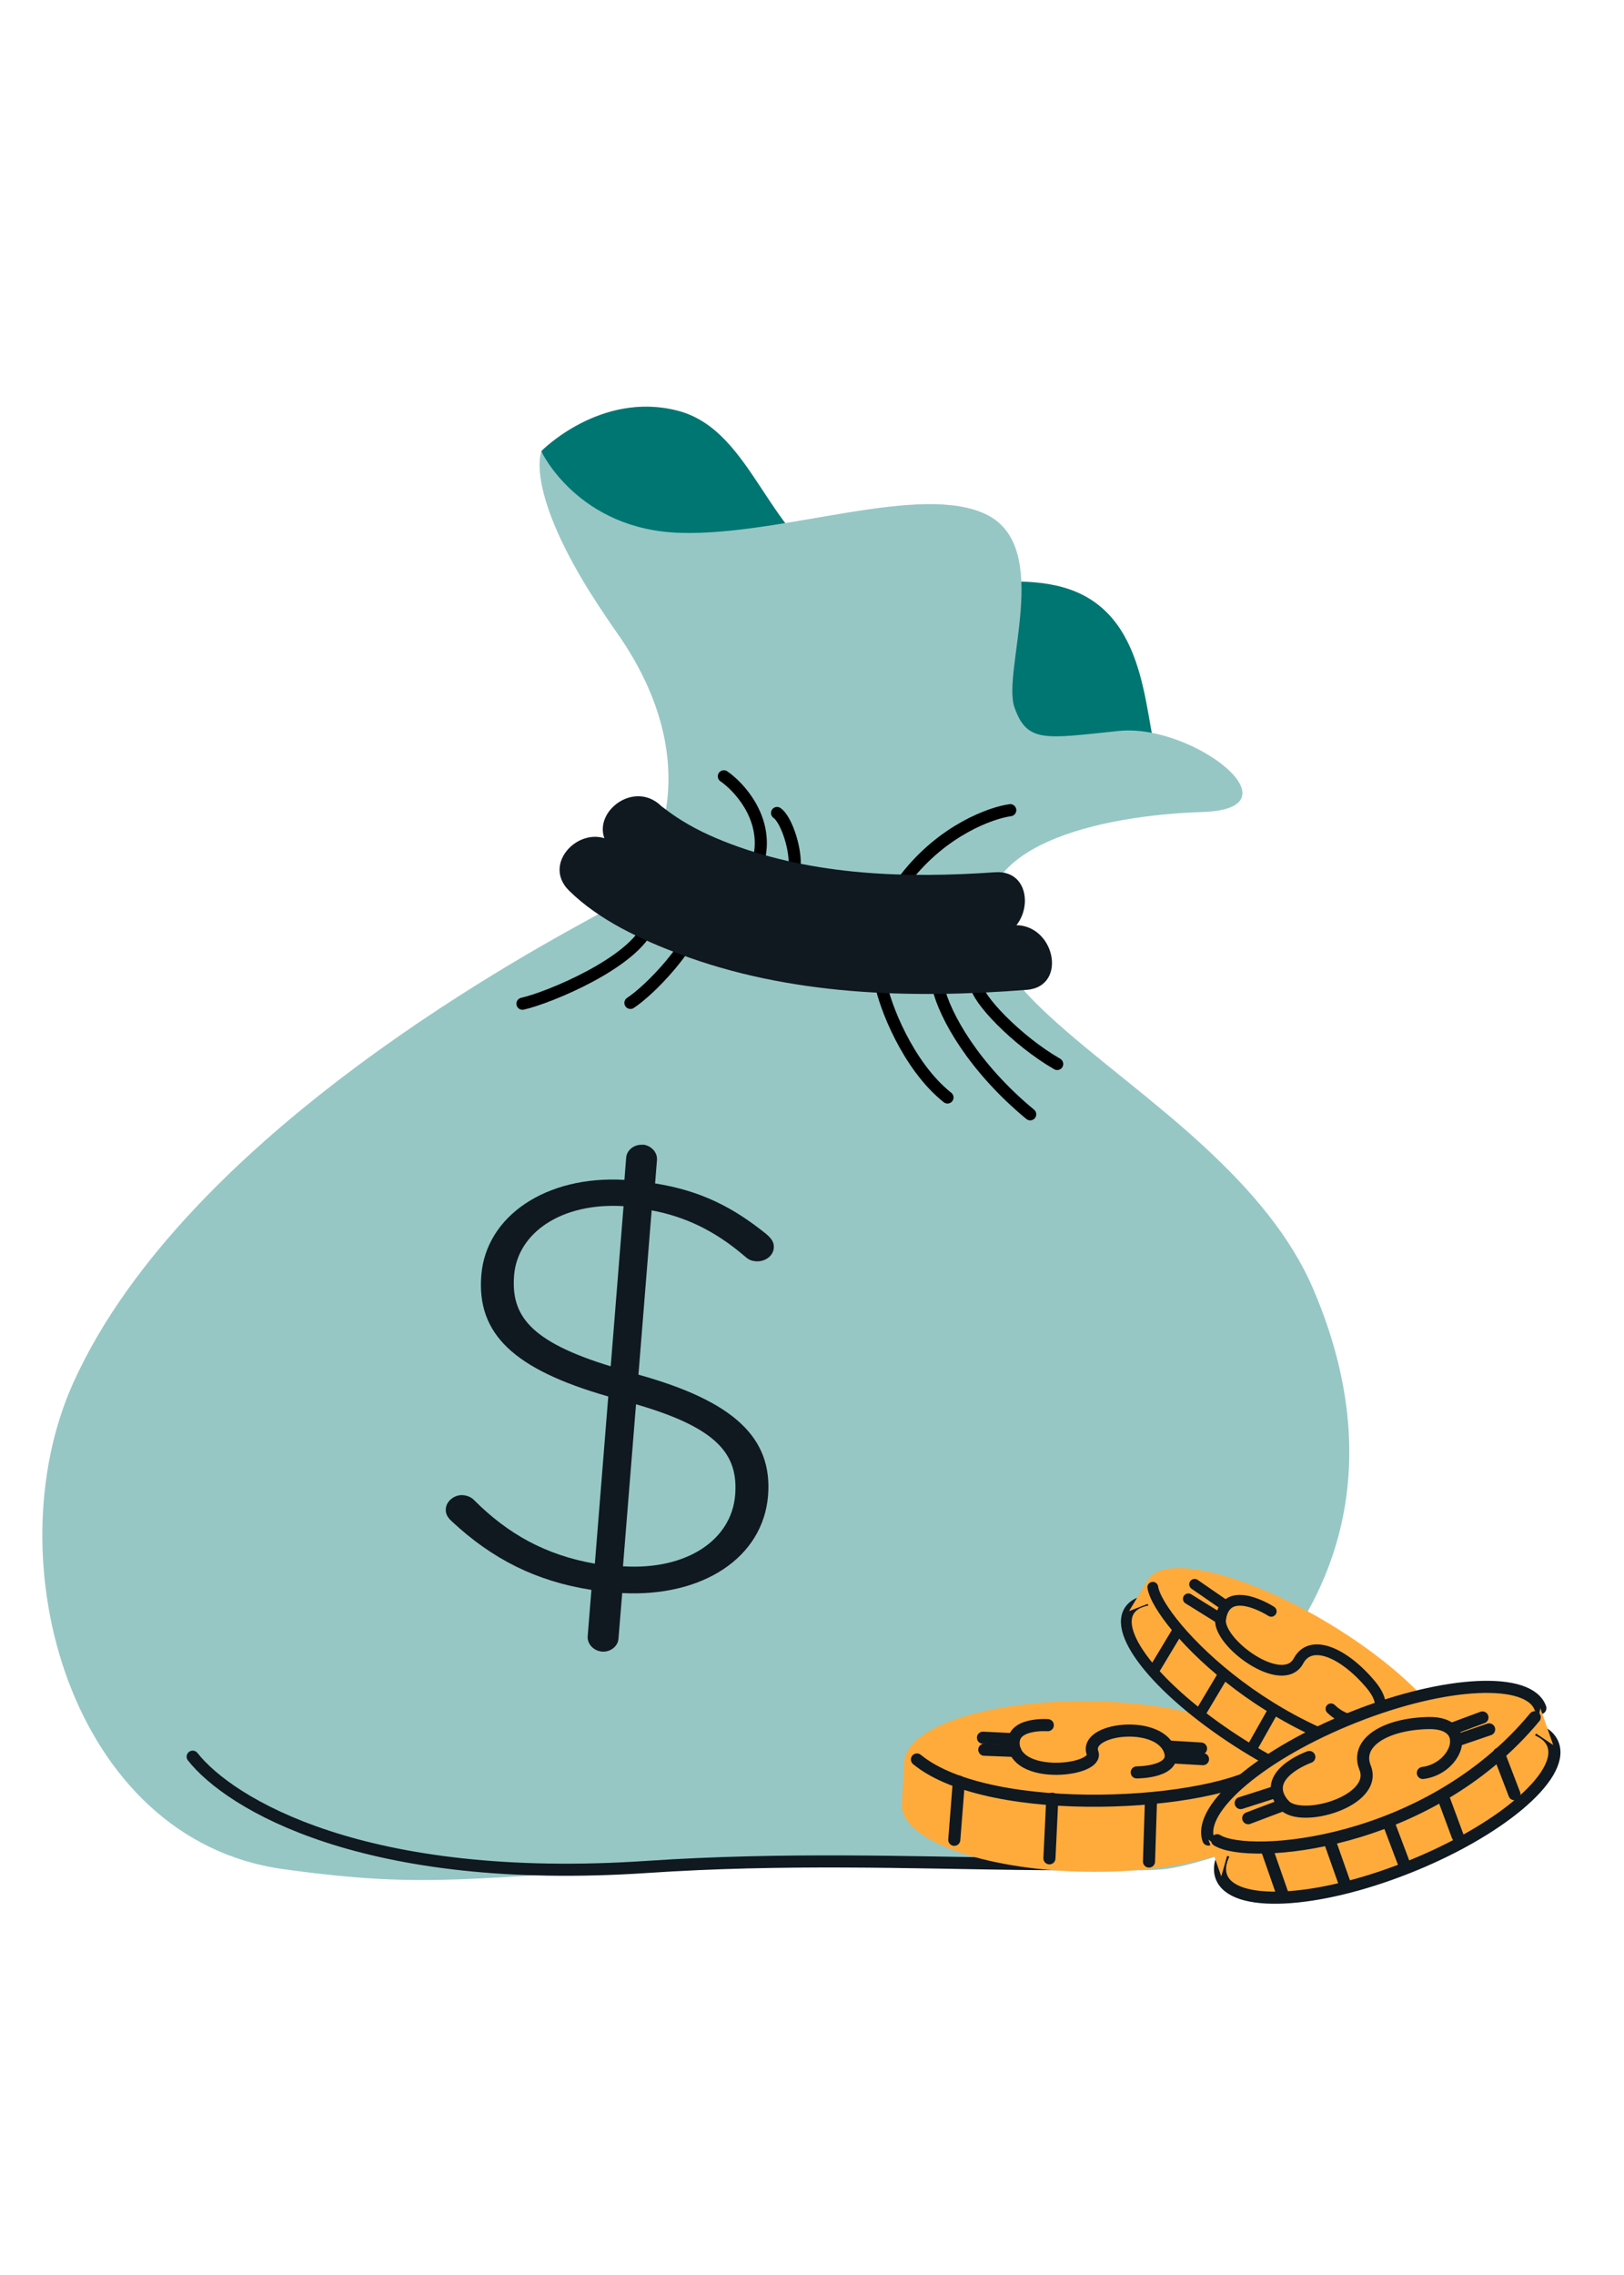 <svg width="100" height="140" viewBox="0 0 100 140" fill="none" xmlns="http://www.w3.org/2000/svg">
<path d="M33.337 27.755C33.337 27.755 36.979 24.044 41.733 25.274C46.486 26.503 47.291 33.543 52.249 35.395C57.208 37.239 63.525 34.223 67.466 37.099C71.399 39.975 70.295 46.782 72.035 47.968C73.775 49.155 55.813 49.22 55.813 49.22C55.813 49.22 35.742 33.133 33.484 28.308" fill="#007672"/>
<path d="M80.678 111.628C78.797 112.969 74.144 114.7 71.774 115.017C69.403 115.334 53.927 114.638 41.427 115.017C28.928 115.396 26.822 116.333 17.398 115.017C4.367 113.198 -0.44 96.03 4.525 85.067C11.524 69.613 33.427 58.154 36.974 56.186C40.52 54.217 43.814 47.17 37.951 38.884C37.759 38.612 37.574 38.346 37.403 38.089C37.026 37.529 36.677 36.999 36.358 36.492C36.337 36.454 36.315 36.424 36.294 36.394C32.343 30.027 33.336 27.784 33.336 27.784C33.336 27.784 35.594 32.616 41.915 32.792C48.236 32.968 56.737 29.651 60.784 31.685C64.831 33.725 61.685 41.319 62.467 43.532C63.249 45.745 64.349 45.45 68.892 44.981C73.443 44.511 80.195 49.779 74.034 49.971C67.873 50.163 59.087 52.017 61.106 57.919C61.387 58.751 61.897 59.575 62.578 60.405C62.578 60.405 62.586 60.42 62.593 60.427C62.614 60.458 62.636 60.48 62.665 60.511C62.7 60.557 62.736 60.602 62.779 60.648C62.801 60.671 62.822 60.701 62.851 60.732C64.935 63.131 68.352 65.614 71.737 68.452L71.774 68.483C72.6 69.175 73.426 69.889 74.228 70.64C76.976 73.185 79.455 76.027 80.873 79.343C86.942 93.544 78.54 101.394 79.063 101.78C79.586 102.174 82.558 110.294 80.677 111.635L80.678 111.628Z" fill="#96C7C5"/>
<path d="M39.575 70.436C40.086 70.481 40.49 70.908 40.454 71.382L40.338 72.827C43.161 73.273 45.143 74.303 47.16 75.921C47.494 76.205 47.673 76.433 47.647 76.796C47.61 77.3 47.102 77.656 46.547 77.618C46.31 77.596 46.118 77.546 45.858 77.308C44.039 75.748 42.201 74.871 40.126 74.484L39.313 84.595C45.22 86.237 47.575 88.496 47.294 92.037C46.982 95.866 43.258 98.29 38.313 98.035L38.083 100.85C38.047 101.317 37.576 101.682 37.065 101.637C36.554 101.593 36.151 101.165 36.187 100.691L36.418 97.839C33.003 97.309 30.296 95.931 27.824 93.624C27.563 93.387 27.422 93.16 27.453 92.834C27.489 92.367 27.998 91.966 28.509 92.011C28.865 92.036 29.09 92.206 29.198 92.32C31.255 94.377 33.57 95.692 36.629 96.226L37.455 85.937C31.63 84.268 29.347 82.086 29.637 78.478C29.929 74.834 33.625 72.327 38.45 72.609L38.557 71.238C38.593 70.771 39.064 70.406 39.575 70.451L39.575 70.436ZM37.605 84.085L38.396 74.226C34.564 73.988 31.866 75.877 31.657 78.477C31.459 80.929 32.6 82.551 37.598 84.078L37.605 84.085ZM39.163 86.425L38.361 96.388C42.312 96.636 45.047 94.748 45.268 92C45.466 89.511 44.207 87.878 39.163 86.417L39.163 86.425Z" fill="#101820"/>
<path d="M11.864 108.104C14.14 110.988 22.393 116.066 39.871 114.886C56.541 113.76 72.159 116.076 74.602 113.198" stroke="#101820" stroke-width="0.745" stroke-linecap="round" stroke-linejoin="round"/>
<path d="M32.171 61.767C33.754 61.42 39.127 59.216 39.982 56.881" stroke="black" stroke-width="0.745" stroke-linecap="round" stroke-linejoin="round"/>
<path d="M44.572 47.773C45.472 48.389 47.176 50.208 46.793 52.556" stroke="black" stroke-width="0.745" stroke-linecap="round" stroke-linejoin="round"/>
<path d="M47.848 50.031C48.362 50.373 48.97 52.03 48.936 53.209M62.208 49.858C61.023 50.02 58.082 51.075 55.795 53.998" stroke="black" stroke-width="0.745" stroke-linecap="round" stroke-linejoin="round"/>
<path d="M57.765 60.741C58.172 62.522 59.98 65.721 63.436 68.574" stroke="black" stroke-width="0.745" stroke-linecap="round" stroke-linejoin="round"/>
<path d="M60.127 60.613C60.104 61.399 62.584 64.027 65.098 65.477" stroke="black" stroke-width="0.745" stroke-linecap="round" stroke-linejoin="round"/>
<path d="M54.242 60.546C54.452 61.771 55.86 65.566 58.342 67.537" stroke="black" stroke-width="0.745" stroke-linecap="round" stroke-linejoin="round"/>
<path d="M38.819 61.717C39.864 61.043 42.802 58.26 43.64 55.203" stroke="black" stroke-width="0.745" stroke-linecap="round" stroke-linejoin="round"/>
<path d="M35.042 54.809C36.89 56.63 39.455 57.811 41.842 58.712C48.628 61.262 56.069 61.471 63.214 60.914C65.811 60.715 64.931 56.739 62.356 56.939C55.942 57.436 49.223 57.144 43.142 54.859C41.709 54.319 40.435 53.726 39.152 52.886C38.788 52.646 38.439 52.383 38.09 52.121C37.654 51.803 38.43 52.457 38.069 52.105C36.214 50.277 33.173 52.973 35.042 54.809Z" fill="#101820"/>
<path d="M37.691 52.324C39.243 53.861 41.366 54.881 43.37 55.667C48.943 57.848 55.149 58.147 61.049 57.732C63.623 57.554 63.882 53.493 61.278 53.677C55.809 54.06 50.142 53.881 44.964 51.926C43.774 51.476 42.668 50.961 41.612 50.255C41.299 50.045 41.001 49.821 40.696 49.59C40.332 49.319 41.042 49.926 40.725 49.613C38.877 47.777 35.836 50.473 37.699 52.317L37.691 52.324Z" fill="#101820"/>
<path d="M67.344 104.691C61.027 104.564 55.805 106.229 55.68 108.408L55.532 111.007C55.407 113.187 60.428 115.056 66.746 115.183C73.063 115.309 78.285 113.644 78.41 111.465L78.558 108.866C78.683 106.687 73.662 104.817 67.344 104.691Z" fill="#FFAB3C"/>
<path d="M75.693 113.286L75.86 109.854" stroke="#101820" stroke-width="0.745" stroke-linecap="round" stroke-linejoin="round"/>
<path d="M70.751 114.556L70.872 110.789" stroke="#101820" stroke-width="0.745" stroke-linecap="round" stroke-linejoin="round"/>
<path d="M64.62 114.358L64.795 110.691" stroke="#101820" stroke-width="0.745" stroke-linecap="round" stroke-linejoin="round"/>
<path d="M58.761 113.218L59.043 109.636" stroke="#101820" stroke-width="0.745" stroke-linecap="round" stroke-linejoin="round"/>
<path d="M78.021 108.761C74.844 111.161 60.988 111.994 56.463 108.276" stroke="#101820" stroke-width="0.745" stroke-linecap="round" stroke-linejoin="round"/>
<path d="M69.997 109.071C69.997 109.071 72.638 109.078 71.988 107.626C71.182 105.828 66.738 106.377 67.274 107.872C67.665 108.96 62.695 109.543 62.422 107.408C62.24 105.99 64.52 106.165 64.52 106.165" stroke="#101820" stroke-width="0.745" stroke-linecap="round" stroke-linejoin="round"/>
<path d="M74.076 108.256L72.104 108.143" stroke="#101820" stroke-width="0.745" stroke-linecap="round" stroke-linejoin="round"/>
<path d="M73.955 107.603L71.972 107.483" stroke="#101820" stroke-width="0.745" stroke-linecap="round" stroke-linejoin="round"/>
<path d="M62.515 107.749L60.609 107.675" stroke="#101820" stroke-width="0.745" stroke-linecap="round" stroke-linejoin="round"/>
<path d="M62.435 107.028L60.527 106.936" stroke="#101820" stroke-width="0.745" stroke-linecap="round" stroke-linejoin="round"/>
<path d="M88.246 110.41C89.23 108.774 85.837 104.927 80.667 101.816C75.497 98.705 70.508 97.509 69.524 99.144C68.54 100.78 71.933 104.627 77.103 107.738C82.273 110.849 87.262 112.045 88.246 110.41Z" fill="#FFAB3C" stroke="#101820" stroke-width="0.662" stroke-linecap="round" stroke-linejoin="round"/>
<path d="M89.397 108.496C90.381 106.861 86.988 103.013 81.818 99.902C76.648 96.791 71.659 95.595 70.675 97.231C69.691 98.866 73.085 102.714 78.254 105.825C83.424 108.936 88.413 110.132 89.397 108.496Z" fill="#FFAB3C"/>
<path d="M69.523 99.144L70.675 97.231L70.759 98.667L69.523 99.144Z" fill="#FFAB3C"/>
<path d="M88.245 110.41L89.396 108.497L88.092 109.148L88.245 110.41Z" fill="#FFAB3C"/>
<path d="M70.985 97.677C71.319 99.872 78.867 107.979 88.776 108.549" stroke="#101820" stroke-width="0.662" stroke-linecap="round" stroke-linejoin="round"/>
<path d="M71.103 102.707L72.548 100.305" stroke="#101820" stroke-width="0.662" stroke-linecap="round" stroke-linejoin="round"/>
<path d="M73.974 105.319L75.353 103.01" stroke="#101820" stroke-width="0.662" stroke-linecap="round" stroke-linejoin="round"/>
<path d="M77.158 107.461L78.433 105.204" stroke="#101820" stroke-width="0.662" stroke-linecap="round" stroke-linejoin="round"/>
<path d="M80.48 109.034L81.693 106.921" stroke="#101820" stroke-width="0.662" stroke-linecap="round" stroke-linejoin="round"/>
<path d="M84.549 110.286L85.759 108.118" stroke="#101820" stroke-width="0.662" stroke-linecap="round" stroke-linejoin="round"/>
<path d="M78.278 99.16C78.278 99.16 75.503 97.358 75.161 99.623C74.941 101.077 78.978 104.035 79.959 102.206C80.695 100.831 82.703 101.645 84.4 103.661C86.207 105.806 83.49 106.658 81.957 105.158" stroke="#101820" stroke-width="0.662" stroke-linecap="round" stroke-linejoin="round"/>
<path d="M73.174 98.389L75.16 99.623" stroke="#101820" stroke-width="0.662" stroke-linecap="round" stroke-linejoin="round"/>
<path d="M73.559 97.496L75.477 98.82" stroke="#101820" stroke-width="0.662" stroke-linecap="round" stroke-linejoin="round"/>
<path d="M84.69 105.614L86.467 106.793" stroke="#101820" stroke-width="0.662" stroke-linecap="round" stroke-linejoin="round"/>
<path d="M85.019 104.971L86.743 106.056" stroke="#101820" stroke-width="0.662" stroke-linecap="round" stroke-linejoin="round"/>
<path d="M95.641 107.386C94.964 105.447 89.839 105.686 84.194 107.918C78.549 110.151 74.522 113.532 75.199 115.471C75.876 117.409 81.001 117.171 86.646 114.938C92.291 112.706 96.318 109.324 95.641 107.386Z" fill="#FFAB3C" stroke="#101820" stroke-width="0.745" stroke-linecap="round" stroke-linejoin="round"/>
<path d="M94.848 105.117C94.171 103.179 89.046 103.417 83.401 105.65C77.756 107.882 73.729 111.264 74.406 113.202C75.083 115.141 80.208 114.903 85.853 112.67C91.498 110.437 95.525 107.056 94.848 105.117Z" fill="#FFAB3C"/>
<path d="M94.85 105.118C94.173 103.179 89.047 103.417 83.402 105.65C77.757 107.883 73.73 111.264 74.407 113.203" stroke="#101820" stroke-width="0.745" stroke-linecap="round" stroke-linejoin="round"/>
<path d="M75.201 115.471L74.41 113.203L75.591 114.107L75.201 115.471Z" fill="#FFAB3C"/>
<path d="M95.641 107.386L94.849 105.118L94.554 106.658L95.641 107.386Z" fill="#FFAB3C"/>
<path d="M74.946 113.247C76.879 114.458 87.924 113.62 94.503 105.677" stroke="#101820" stroke-width="0.745" stroke-linecap="round" stroke-linejoin="round"/>
<path d="M78.974 116.565L77.98 113.718" stroke="#101820" stroke-width="0.745" stroke-linecap="round" stroke-linejoin="round"/>
<path d="M82.806 115.926L81.843 113.197" stroke="#101820" stroke-width="0.745" stroke-linecap="round" stroke-linejoin="round"/>
<path d="M86.459 114.704L85.473 112.098" stroke="#101820" stroke-width="0.745" stroke-linecap="round" stroke-linejoin="round"/>
<path d="M89.753 112.98L88.842 110.524" stroke="#101820" stroke-width="0.745" stroke-linecap="round" stroke-linejoin="round"/>
<path d="M93.252 110.412L92.296 107.921" stroke="#101820" stroke-width="0.745" stroke-linecap="round" stroke-linejoin="round"/>
<path d="M80.623 108.123C80.623 108.123 77.488 109.231 79.057 111.058C80.065 112.231 84.889 110.847 84.057 108.779C83.432 107.226 85.313 106.091 87.949 106.034C90.754 105.973 89.743 108.836 87.615 109.106" stroke="#101820" stroke-width="0.745" stroke-linecap="round" stroke-linejoin="round"/>
<path d="M76.861 111.889L79.061 111.058" stroke="#101820" stroke-width="0.745" stroke-linecap="round" stroke-linejoin="round"/>
<path d="M76.397 110.959L78.624 110.246" stroke="#101820" stroke-width="0.745" stroke-linecap="round" stroke-linejoin="round"/>
<path d="M89.669 107.116L91.696 106.424" stroke="#101820" stroke-width="0.745" stroke-linecap="round" stroke-linejoin="round"/>
<path d="M89.364 106.403L91.284 105.691" stroke="#101820" stroke-width="0.745" stroke-linecap="round" stroke-linejoin="round"/>
</svg>
